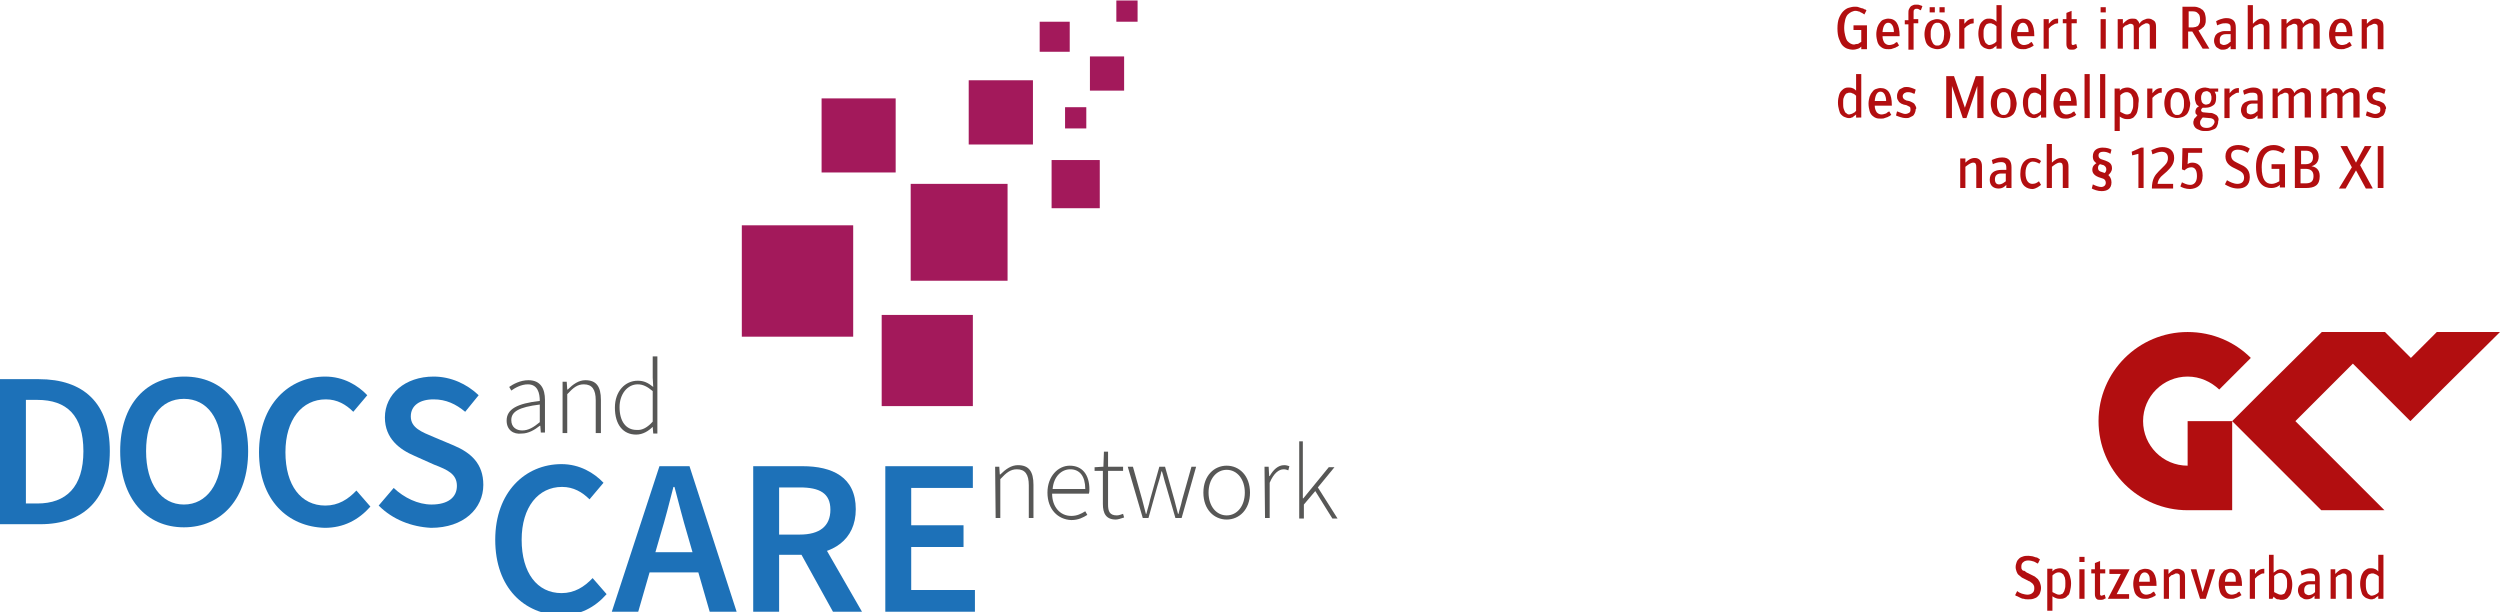 <?xml version="1.0" encoding="utf-8"?>
<svg xmlns="http://www.w3.org/2000/svg" xmlns:xlink="http://www.w3.org/1999/xlink" version="1.1" id="Ebene_1" x="0px" y="0px" viewBox="0 0 482.6 118" style="enable-background:new 0 0 482.6 118;" xml:space="preserve" width="245" height="60">
<style type="text/css">
	.st0{fill:#1D71B8;}
	.st1{fill:#575756;}
	.st2{fill:#A3195B;}
	.st3{fill:#B20E10;}
</style>
<g>
	<path class="st0" d="M0,73.1h7.5c8.6,0,13.7,4.6,13.7,13.9s-5.1,14.1-13.4,14.1H0V73.1z M7.2,97.1c5.6,0,8.9-3.2,8.9-10.1   s-3.2-9.9-8.9-9.9H5v20H7.2z"/>
	<path class="st0" d="M23.2,87c0-9.1,5.1-14.4,12.4-14.4S47.9,77.9,47.9,87s-5.1,14.7-12.4,14.7S23.2,96.1,23.2,87z M42.8,87   c0-6.3-2.8-10.1-7.3-10.1s-7.3,3.8-7.3,10.1s2.9,10.3,7.3,10.3S42.8,93.3,42.8,87z"/>
	<path class="st0" d="M50,87.2c0-9.2,5.8-14.6,12.8-14.6c3.5,0,6.3,1.7,8.1,3.6l-2.7,3.2C66.8,78,65.1,77,62.9,77   c-4.6,0-7.8,3.9-7.8,10.2c0,6.4,3,10.3,7.7,10.3c2.5,0,4.4-1.2,6-2.9l2.7,3.1c-2.3,2.6-5.2,4.1-8.8,4.1C55.6,101.6,50,96.5,50,87.2   z"/>
	<path class="st0" d="M73.1,97.5l2.9-3.4c2,1.9,4.7,3.2,7.3,3.2c3.2,0,4.9-1.4,4.9-3.6c0-2.3-1.8-3.1-4.4-4.1L80,87.9   c-2.8-1.2-5.7-3.3-5.7-7.4c0-4.5,3.9-7.9,9.4-7.9c3.3,0,6.4,1.4,8.7,3.6l-2.6,3.2C88,77.9,86.1,77,83.7,77c-2.7,0-4.4,1.2-4.4,3.3   c0,2.2,2.1,3,4.5,4l3.8,1.6c3.3,1.4,5.7,3.5,5.7,7.6c0,4.6-3.8,8.3-10.1,8.3C79.4,101.6,75.8,100.2,73.1,97.5z"/>
	<path class="st1" d="M97.8,81.1c0-2.2,2-3.3,6.4-3.8c0-1.5-0.4-3.2-2.3-3.2c-1.3,0-2.5,0.7-3.2,1.2l-0.4-0.7   c0.7-0.5,2.1-1.3,3.7-1.3c2.4,0,3.2,1.7,3.2,3.8v6.3h-0.8l-0.1-1.3h-0.1c-1,0.8-2.2,1.5-3.5,1.5C99.1,83.8,97.8,82.9,97.8,81.1z    M104.2,81.4V78c-4.1,0.5-5.5,1.4-5.5,3c0,1.4,1,2,2.1,2C102,83,103,82.4,104.2,81.4z"/>
	<path class="st1" d="M108.6,73.6h0.8l0.1,1.5h0.1c1-1,2.1-1.8,3.4-1.8c2.1,0,3,1.2,3,3.8v6.4h-1v-6.3c0-2.1-0.7-3.1-2.3-3.1   c-1.2,0-2,0.6-3.2,1.9v7.5h-0.9V73.6L108.6,73.6z"/>
	<path class="st1" d="M118.7,78.6c0-3.2,2-5.2,4.4-5.2c1.2,0,2,0.4,3,1.2l-0.1-1.8v-4.1h0.9v14.9h-0.8l-0.1-1.3l0,0   c-0.8,0.8-1.9,1.5-3.2,1.5C120.3,83.8,118.7,81.9,118.7,78.6z M126,81.3v-5.9c-1.1-0.9-1.9-1.3-2.9-1.3c-2,0-3.5,1.9-3.5,4.4   c0,2.7,1.2,4.4,3.3,4.4C124,83,125,82.4,126,81.3z"/>
	<path class="st0" d="M95.6,104.1c0-9.2,5.8-14.6,12.8-14.6c3.5,0,6.3,1.7,8.1,3.6l-2.7,3.2c-1.4-1.4-3.1-2.4-5.3-2.4   c-4.6,0-7.8,3.9-7.8,10.2c0,6.4,3,10.3,7.7,10.3c2.5,0,4.4-1.2,6-2.9l2.7,3.1c-2.3,2.6-5.2,4.1-8.8,4.1   C101.2,118.5,95.6,113.4,95.6,104.1z"/>
	<path class="st0" d="M127.3,89.9h5.8l9.1,28.1H137l-4.3-14.9c-0.9-3-1.7-6.2-2.5-9.2H130c-0.8,3.1-1.6,6.3-2.5,9.2l-4.3,14.9h-5.1   L127.3,89.9z M123.5,106.5h13.2v3.9h-13.2V106.5z"/>
	<path class="st0" d="M145.4,89.9h9.5c5.8,0,10.3,2.1,10.3,8.3c0,6-4.5,8.8-10.3,8.8h-4.5v11h-5V89.9L145.4,89.9z M154.4,103.1   c3.8,0,5.9-1.6,5.9-4.8c0-3.2-2.1-4.3-5.9-4.3h-4v9.1C150.4,103.1,154.4,103.1,154.4,103.1z M154,105.7l3.6-3l8.8,15.3h-5.6   L154,105.7z"/>
	<path class="st0" d="M170.9,89.9h16.9v4.2h-11.9v7.2H186v4.2h-10.1v8.3h12.3v4.2h-17.3V89.9z"/>
</g>
<g>
	<g>
		<rect x="143.2" y="43.4" class="st2" width="21.5" height="21.5"/>
	</g>
	<g>
		<rect x="158.6" y="18.9" class="st2" width="14.3" height="14.3"/>
	</g>
	<g>
		<rect x="175.8" y="35.4" class="st2" width="18.7" height="18.7"/>
	</g>
	<g>
		<rect x="170.2" y="60.7" class="st2" width="17.6" height="17.6"/>
	</g>
	<g>
		<rect x="187" y="15.4" class="st2" width="12.4" height="12.4"/>
	</g>
	<g>
		<rect x="203" y="30.8" class="st2" width="9.3" height="9.3"/>
	</g>
	<g>
		<rect x="210.4" y="10.8" class="st2" width="6.6" height="6.6"/>
	</g>
	<g>
		<rect x="200.7" y="4.1" class="st2" width="5.8" height="5.8"/>
	</g>
	<g>
		<rect x="215.5" class="st2" width="4.1" height="4.1"/>
	</g>
	<g>
		<rect x="205.6" y="20.6" class="st2" width="4.1" height="4.1"/>
	</g>
</g>
<g>
	<path class="st1" d="M192.1,90h0.8l0.1,1.5h0.1c1-1,2.1-1.8,3.4-1.8c2.1,0,3,1.2,3,3.8v6.4h-0.9v-6.3c0-2.1-0.7-3.1-2.3-3.1   c-1.2,0-2,0.6-3.2,1.9v7.5h-0.9L192.1,90L192.1,90z"/>
	<path class="st1" d="M202.2,95c0-3.2,2.1-5.2,4.3-5.2c2.4,0,3.8,1.7,3.8,4.6c0,0.2,0,0.5-0.1,0.8h-7.1c0,2.5,1.5,4.3,3.7,4.3   c1.1,0,1.9-0.4,2.7-0.9l0.4,0.7c-0.8,0.5-1.7,1-3.1,1C204.2,100.2,202.2,98.2,202.2,95z M209.5,94.3c0-2.5-1.1-3.8-2.9-3.8   c-1.7,0-3.2,1.4-3.4,3.8H209.5z"/>
	<path class="st1" d="M212.9,97.2v-6.4h-1.6v-0.7L213,90l0.1-2.9h0.8V90h2.9v0.8h-2.9v6.5c0,1.3,0.3,2.1,1.7,2.1   c0.4,0,0.9-0.2,1.2-0.3l0.2,0.7c-0.6,0.2-1.2,0.4-1.6,0.4C213.5,100.2,212.9,99,212.9,97.2z"/>
	<path class="st1" d="M217.7,90h1l1.8,6.4c0.2,0.9,0.5,1.8,0.7,2.7h0.1c0.2-0.9,0.5-1.7,0.7-2.7l1.8-6.4h1.1l1.8,6.4   c0.2,0.9,0.5,1.8,0.7,2.7h0.1c0.2-0.9,0.5-1.7,0.7-2.7L230,90h0.9l-2.8,9.9h-1.2l-1.8-6.2c-0.3-0.9-0.5-1.9-0.8-2.8h-0.1   c-0.2,1-0.5,1.9-0.8,2.9l-1.7,6.1h-1.1L217.7,90z"/>
	<path class="st1" d="M232.3,95c0-3.3,2.1-5.2,4.5-5.2s4.5,1.9,4.5,5.2c0,3.3-2.1,5.2-4.5,5.2C234.4,100.2,232.3,98.3,232.3,95z    M240.3,95c0-2.6-1.5-4.4-3.5-4.4s-3.5,1.8-3.5,4.4s1.5,4.4,3.5,4.4S240.3,97.6,240.3,95z"/>
	<path class="st1" d="M244.1,90h0.8l0.1,1.8h0.1c0.7-1.2,1.6-2.1,2.8-2.1c0.4,0,0.7,0.1,1,0.2l-0.2,0.8c-0.3-0.1-0.5-0.2-0.9-0.2   c-0.9,0-1.9,0.7-2.7,2.6v6.8h-0.9L244.1,90L244.1,90z"/>
	<path class="st1" d="M250.6,85.1h0.9v11h0.1l4.9-6h1.1l-3.2,3.9l3.8,6h-1l-3.3-5.3l-2.2,2.6v2.7h-0.9V85.1H250.6z"/>
</g>
<g>
	<path class="st3" d="M482.6,64h-12.2l-5,5l-5-5h-12.2L437,75.1l-6.1,6.1l6.1,6.1l11.1,11.1h12.2l-17.2-17.2l11.1-11.1l5,5l0,0   l6.1,6.1l0,0l0,0l6.1-6.1L482.6,64L482.6,64z M430.9,98.5V81.2h-8.6v8.6c-4.8,0-8.6-3.9-8.6-8.6c0-4.8,3.9-8.6,8.6-8.6   c2.4,0,4.5,1,6.1,2.5l6.1-6.1c-3.1-3.1-7.4-5-12.2-5c-9.5,0-17.2,7.7-17.2,17.2c0,9.5,7.7,17.2,17.2,17.2H430.9L430.9,98.5z    M404.4,109.8h-0.7v0.8h0.7v4c0,0.4,0.1,0.7,0.3,0.9c0.2,0.2,0.4,0.2,0.7,0.2c0.2,0,0.5,0,0.7-0.1c0.2-0.1,0.3-0.2,0.4-0.2   l-0.2-0.7c-0.1,0-0.2,0.1-0.3,0.1c-0.1,0-0.2,0.1-0.3,0.1c-0.1,0-0.2,0-0.2-0.1c-0.1,0-0.1-0.1-0.1-0.3v-3.9h1v-0.8h-1v-1.6l-1,0.4   V109.8L404.4,109.8z M401.4,115.5h1v-5.7h-1V115.5L401.4,115.5z M401.4,108.4h1v-1h-1V108.4L401.4,108.4z M399.6,114   c0.1-0.4,0.2-0.9,0.2-1.5c0-0.5-0.1-1-0.2-1.3c-0.1-0.4-0.3-0.7-0.4-0.9c-0.2-0.2-0.4-0.4-0.7-0.5c-0.2-0.1-0.5-0.2-0.8-0.2   c-0.4,0-0.7,0.1-1,0.2c-0.2,0.1-0.4,0.3-0.5,0.4v-0.5h-1v8.1h1v-2.8c0.1,0.1,0.3,0.2,0.5,0.3c0.2,0.1,0.5,0.2,0.9,0.2   c0.3,0,0.6,0,0.8-0.1c0.3-0.1,0.5-0.2,0.7-0.5C399.4,114.8,399.5,114.4,399.6,114L399.6,114z M398.7,112.5c0,0.5,0,0.8-0.1,1.1   c-0.1,0.3-0.1,0.5-0.3,0.7c-0.1,0.2-0.2,0.3-0.4,0.3c-0.1,0.1-0.3,0.1-0.4,0.1c-0.3,0-0.5-0.1-0.7-0.2c-0.2-0.1-0.4-0.2-0.6-0.3   v-3.2c0.1-0.1,0.3-0.3,0.5-0.4c0.2-0.1,0.4-0.2,0.7-0.2c0.2,0,0.3,0,0.5,0.1c0.1,0.1,0.3,0.2,0.4,0.3c0.1,0.2,0.2,0.4,0.3,0.6   C398.7,111.8,398.7,112.1,398.7,112.5L398.7,112.5z M390.3,109.8c-0.1-0.1-0.1-0.3-0.1-0.5c0-0.4,0.1-0.7,0.4-0.9   c0.2-0.2,0.6-0.3,0.9-0.3c0.4,0,0.8,0.1,1.1,0.2c0.3,0.1,0.5,0.3,0.8,0.4l0.4-0.8c-0.1-0.1-0.2-0.1-0.3-0.2   c-0.1-0.1-0.3-0.2-0.5-0.2c-0.2-0.1-0.4-0.1-0.6-0.2c-0.2,0-0.5-0.1-0.8-0.1c-0.3,0-0.7,0-1,0.1c-0.3,0.1-0.6,0.2-0.8,0.4   c-0.2,0.2-0.4,0.4-0.5,0.7c-0.1,0.3-0.2,0.6-0.2,1c0,0.3,0.1,0.6,0.2,0.9c0.1,0.2,0.2,0.5,0.4,0.6c0.2,0.2,0.4,0.3,0.6,0.5   c0.2,0.1,0.4,0.2,0.6,0.3l0.6,0.3c0.1,0.1,0.3,0.1,0.4,0.2c0.1,0.1,0.3,0.2,0.4,0.3c0.1,0.1,0.2,0.2,0.3,0.4   c0.1,0.2,0.1,0.3,0.1,0.6c0,0.4-0.1,0.7-0.4,0.9c-0.2,0.2-0.6,0.3-0.9,0.3c-0.4,0-0.7-0.1-1.1-0.2c-0.3-0.1-0.7-0.3-0.9-0.5   l-0.4,0.8c0.1,0.1,0.3,0.2,0.4,0.2c0.2,0.1,0.4,0.2,0.6,0.3c0.2,0.1,0.4,0.2,0.7,0.2c0.2,0.1,0.5,0.1,0.8,0.1c0.3,0,0.7,0,1-0.1   c0.3-0.1,0.6-0.2,0.8-0.4c0.2-0.2,0.4-0.4,0.5-0.7c0.1-0.3,0.2-0.6,0.2-1c0-0.4-0.1-0.7-0.2-1c-0.1-0.3-0.3-0.5-0.4-0.7   c-0.2-0.2-0.4-0.3-0.6-0.5c-0.2-0.1-0.4-0.2-0.6-0.3l-0.6-0.3c-0.1-0.1-0.3-0.1-0.4-0.2c-0.1-0.1-0.3-0.2-0.4-0.3   C390.5,110.1,390.4,110,390.3,109.8L390.3,109.8z M409.4,110.7l-2.5,4.8h4.1v-0.9h-2.4l2.5-4.8h-3.9v0.9H409.4L409.4,110.7z    M412,111.3c-0.1,0.4-0.2,0.8-0.2,1.3c0,0.6,0.1,1,0.2,1.4c0.1,0.4,0.3,0.7,0.5,0.9c0.2,0.2,0.5,0.4,0.8,0.5   c0.3,0.1,0.6,0.1,0.9,0.1c0.3,0,0.5,0,0.7-0.1c0.2-0.1,0.4-0.1,0.6-0.2c0.2-0.1,0.3-0.2,0.4-0.2c0.1-0.1,0.2-0.2,0.3-0.2l-0.4-0.7   c-0.2,0.1-0.4,0.2-0.6,0.4c-0.3,0.1-0.6,0.2-0.9,0.2c-0.3,0-0.6-0.1-0.9-0.4c-0.2-0.3-0.4-0.7-0.4-1.3h3.3c0-2.2-0.7-3.3-2.2-3.3   c-0.3,0-0.6,0.1-0.9,0.2c-0.3,0.1-0.5,0.3-0.7,0.6C412.3,110.6,412.1,110.9,412,111.3L412,111.3z M412.9,112.2   c0.1-1.2,0.5-1.8,1.1-1.8c0.4,0,0.6,0.2,0.8,0.5c0.2,0.3,0.2,0.8,0.2,1.3H412.9L412.9,112.2z M418.7,109.8h-1v5.7h1v-4.1   c0.1-0.1,0.2-0.2,0.3-0.3c0.1-0.1,0.2-0.2,0.4-0.2c0.1-0.1,0.3-0.1,0.4-0.2c0.1-0.1,0.3-0.1,0.4-0.1c0.2,0,0.4,0.1,0.5,0.2   c0.1,0.2,0.1,0.4,0.1,0.7v4h1v-4.2c0-0.6-0.1-1-0.4-1.2c-0.3-0.2-0.6-0.4-1-0.4c-0.4,0-0.7,0.1-1,0.3c-0.3,0.2-0.5,0.4-0.8,0.7   V109.8L418.7,109.8z M424,109.8h-1.1l1.8,5.7h1.1l1.8-5.7h-1.1l-1.3,4.4L424,109.8L424,109.8z M428.5,111.3   c-0.1,0.4-0.2,0.8-0.2,1.3c0,0.6,0.1,1,0.2,1.4c0.1,0.4,0.3,0.7,0.5,0.9c0.2,0.2,0.5,0.4,0.8,0.5c0.3,0.1,0.6,0.1,0.9,0.1   c0.3,0,0.5,0,0.7-0.1c0.2-0.1,0.4-0.1,0.6-0.2c0.2-0.1,0.3-0.2,0.4-0.2c0.1-0.1,0.2-0.2,0.3-0.2l-0.4-0.7c-0.2,0.1-0.4,0.2-0.6,0.4   c-0.3,0.1-0.6,0.2-0.9,0.2c-0.3,0-0.6-0.1-0.9-0.4c-0.2-0.3-0.4-0.7-0.4-1.3h3.3c0-2.2-0.7-3.3-2.2-3.3c-0.3,0-0.6,0.1-0.9,0.2   c-0.3,0.1-0.5,0.3-0.7,0.6C428.8,110.6,428.7,110.9,428.5,111.3L428.5,111.3z M429.5,112.2c0.1-1.2,0.5-1.8,1.1-1.8   c0.4,0,0.6,0.2,0.8,0.5c0.2,0.3,0.2,0.8,0.2,1.3H429.5L429.5,112.2z M435.3,109.8h-1v5.7h1v-3.9c0.1-0.1,0.2-0.2,0.3-0.3   c0.1-0.1,0.2-0.2,0.4-0.3c0.2-0.1,0.3-0.2,0.5-0.3c0.2-0.1,0.4-0.1,0.6-0.1v-0.9c-0.5,0-0.8,0.1-1.1,0.3s-0.5,0.5-0.7,0.7V109.8   L435.3,109.8z M439,107h-1v8.5h0.7l0.2-0.4c0.1,0,0.1,0.1,0.2,0.2c0.1,0.1,0.2,0.1,0.3,0.2c0.1,0.1,0.3,0.1,0.4,0.1   c0.2,0,0.3,0.1,0.5,0.1c0.3,0,0.6,0,0.8-0.1c0.3-0.1,0.5-0.2,0.7-0.5c0.2-0.2,0.4-0.5,0.5-0.9c0.1-0.4,0.2-0.9,0.2-1.5   c0-0.5-0.1-1-0.2-1.3c-0.1-0.4-0.3-0.7-0.5-0.9c-0.2-0.2-0.4-0.4-0.7-0.5c-0.2-0.1-0.5-0.2-0.8-0.2c-0.2,0-0.4,0-0.5,0.1   c-0.2,0-0.3,0.1-0.4,0.2c-0.1,0.1-0.2,0.1-0.3,0.2c-0.1,0.1-0.2,0.1-0.2,0.2V107L439,107z M439,111.1c0.1-0.1,0.3-0.3,0.5-0.4   s0.4-0.2,0.7-0.2c0.2,0,0.3,0,0.5,0.1c0.1,0.1,0.3,0.2,0.4,0.3c0.1,0.2,0.2,0.4,0.3,0.6c0.1,0.3,0.1,0.6,0.1,1c0,0.5,0,0.8-0.1,1.1   c-0.1,0.3-0.2,0.5-0.3,0.7c-0.1,0.2-0.2,0.3-0.4,0.3c-0.1,0.1-0.3,0.1-0.4,0.1c-0.3,0-0.5-0.1-0.7-0.2c-0.2-0.1-0.4-0.2-0.6-0.3   V111.1L439,111.1z M443.8,113c-0.1,0.2-0.2,0.5-0.2,0.9c0,0.3,0.1,0.6,0.2,0.8c0.1,0.2,0.2,0.4,0.4,0.5c0.2,0.1,0.3,0.2,0.5,0.3   c0.2,0.1,0.4,0.1,0.6,0.1c0.4,0,0.7-0.1,0.9-0.2c0.2-0.1,0.4-0.3,0.6-0.5v0.6h1v-4c0-0.6-0.1-1.1-0.4-1.4c-0.3-0.3-0.7-0.5-1.3-0.5   c-0.4,0-0.8,0.1-1.1,0.2c-0.3,0.1-0.6,0.2-0.9,0.4l0.2,0.8c0.2-0.1,0.5-0.2,0.8-0.3c0.3-0.1,0.6-0.1,0.9-0.1c0.3,0,0.6,0.1,0.7,0.2   c0.2,0.2,0.2,0.4,0.2,0.9v0.4h-0.9c-0.3,0-0.6,0-0.9,0.1c-0.3,0.1-0.5,0.2-0.7,0.3C444.1,112.6,444,112.8,443.8,113L443.8,113z    M444.8,113.8c0-0.7,0.4-1.1,1.2-1.1h0.9v1.5c-0.1,0.1-0.3,0.3-0.5,0.4c-0.2,0.1-0.5,0.2-0.7,0.2c-0.2,0-0.4-0.1-0.6-0.2   C444.8,114.4,444.8,114.1,444.8,113.8L444.8,113.8z M450.9,109.8h-1v5.7h1v-4.1c0.1-0.1,0.2-0.2,0.3-0.3c0.1-0.1,0.2-0.2,0.4-0.2   c0.1-0.1,0.3-0.1,0.4-0.2c0.1-0.1,0.3-0.1,0.4-0.1c0.2,0,0.4,0.1,0.5,0.2c0.1,0.2,0.1,0.4,0.1,0.7v4h1v-4.2c0-0.6-0.1-1-0.4-1.2   c-0.3-0.2-0.6-0.4-1-0.4c-0.4,0-0.7,0.1-1,0.3c-0.3,0.2-0.5,0.4-0.8,0.7V109.8L450.9,109.8z M455.8,111.2c-0.1,0.4-0.2,0.8-0.2,1.4   c0,0.6,0.1,1,0.2,1.4c0.1,0.4,0.2,0.7,0.4,0.9c0.2,0.2,0.4,0.4,0.7,0.5c0.3,0.1,0.5,0.2,0.8,0.2c0.2,0,0.4,0,0.5-0.1   c0.2,0,0.3-0.1,0.4-0.2c0.1-0.1,0.2-0.2,0.3-0.2c0.1-0.1,0.2-0.2,0.2-0.2v0.6h1V107h-1v3.2c-0.1-0.1-0.3-0.3-0.5-0.4   c-0.2-0.1-0.5-0.2-0.9-0.2c-0.2,0-0.5,0-0.7,0.1s-0.5,0.3-0.7,0.5C456.1,110.5,455.9,110.8,455.8,111.2L455.8,111.2z M456.7,112.6   c0-0.4,0-0.8,0.1-1c0.1-0.3,0.2-0.5,0.3-0.6c0.1-0.2,0.3-0.3,0.4-0.3c0.2-0.1,0.3-0.1,0.5-0.1c0.1,0,0.3,0,0.4,0.1   c0.1,0,0.2,0.1,0.3,0.1c0.1,0.1,0.2,0.1,0.3,0.2c0.1,0.1,0.1,0.1,0.2,0.2v3c-0.1,0.1-0.1,0.1-0.2,0.2c-0.1,0.1-0.2,0.2-0.3,0.2   c-0.1,0.1-0.2,0.1-0.4,0.2c-0.1,0-0.3,0.1-0.4,0.1c-0.1,0-0.3,0-0.4-0.1c-0.1-0.1-0.3-0.2-0.4-0.3c-0.1-0.2-0.2-0.4-0.3-0.7   C456.7,113.4,456.7,113,456.7,112.6L456.7,112.6z"/>
	<path class="st3" d="M358.3,21.3c-0.1,0.1-0.1,0.1-0.2,0.2c-0.1,0.1-0.2,0.2-0.3,0.2c-0.1,0.1-0.2,0.1-0.4,0.2   c-0.1,0-0.3,0.1-0.4,0.1c-0.1,0-0.3,0-0.4-0.1c-0.1-0.1-0.3-0.2-0.4-0.3c-0.1-0.2-0.2-0.4-0.3-0.7c-0.1-0.3-0.1-0.7-0.1-1.1   c0-0.4,0-0.8,0.1-1c0.1-0.3,0.2-0.5,0.3-0.6c0.1-0.2,0.3-0.3,0.4-0.3c0.2-0.1,0.3-0.1,0.5-0.1c0.1,0,0.3,0,0.4,0.1   c0.1,0,0.2,0.1,0.3,0.1c0.1,0.1,0.2,0.1,0.3,0.2c0.1,0.1,0.1,0.1,0.2,0.2V21.3L358.3,21.3z M359.3,22.7v-8.5h-1v3.2   c-0.1-0.1-0.3-0.3-0.5-0.4c-0.2-0.1-0.5-0.2-0.9-0.2c-0.2,0-0.5,0-0.7,0.1c-0.3,0.1-0.5,0.3-0.7,0.5c-0.2,0.2-0.4,0.5-0.5,0.9   c-0.1,0.4-0.2,0.8-0.2,1.4c0,0.6,0.1,1,0.2,1.4c0.1,0.4,0.2,0.7,0.4,0.9c0.2,0.2,0.4,0.4,0.7,0.5c0.3,0.1,0.5,0.2,0.8,0.2   c0.2,0,0.4,0,0.5-0.1c0.2,0,0.3-0.1,0.4-0.2c0.1-0.1,0.2-0.2,0.3-0.2c0.1-0.1,0.2-0.2,0.2-0.2v0.6H359.3L359.3,22.7z M364.1,19.4   h-2.2c0.1-1.2,0.5-1.8,1.1-1.8c0.4,0,0.6,0.2,0.8,0.5C364,18.5,364.1,18.9,364.1,19.4L364.1,19.4L364.1,19.4z M365.2,20.2   c0-2.2-0.7-3.3-2.2-3.3c-0.3,0-0.6,0.1-0.9,0.2c-0.3,0.1-0.5,0.3-0.7,0.6c-0.2,0.2-0.4,0.6-0.5,0.9c-0.1,0.4-0.2,0.8-0.2,1.3   c0,0.6,0.1,1,0.2,1.4c0.1,0.4,0.3,0.7,0.5,0.9c0.2,0.2,0.5,0.4,0.8,0.5c0.3,0.1,0.6,0.1,0.9,0.1c0.3,0,0.5,0,0.7-0.1   c0.2-0.1,0.4-0.1,0.6-0.2c0.2-0.1,0.3-0.2,0.4-0.2c0.1-0.1,0.2-0.2,0.3-0.2l-0.4-0.7c-0.2,0.1-0.4,0.2-0.6,0.4   c-0.3,0.1-0.6,0.2-0.9,0.2c-0.3,0-0.6-0.1-0.9-0.4c-0.2-0.3-0.4-0.7-0.4-1.3H365.2L365.2,20.2z M369.8,20.4   c-0.1-0.2-0.2-0.4-0.3-0.5c-0.1-0.1-0.3-0.2-0.5-0.3c-0.2-0.1-0.4-0.2-0.5-0.2l-0.5-0.1c-0.2-0.1-0.4-0.2-0.5-0.3   c-0.1-0.1-0.2-0.3-0.2-0.5c0-0.3,0.1-0.4,0.3-0.6c0.2-0.1,0.4-0.2,0.6-0.2c0.3,0,0.5,0,0.8,0.1c0.2,0.1,0.4,0.2,0.6,0.2l0.2-0.8   c-0.2-0.1-0.4-0.2-0.7-0.3c-0.3-0.1-0.6-0.2-1-0.2c-0.2,0-0.5,0-0.7,0.1c-0.2,0.1-0.4,0.2-0.6,0.3c-0.2,0.1-0.3,0.3-0.4,0.5   c-0.1,0.2-0.2,0.5-0.2,0.8c0,0.3,0,0.5,0.1,0.7c0.1,0.2,0.2,0.3,0.3,0.5c0.1,0.1,0.3,0.2,0.4,0.3c0.2,0.1,0.3,0.1,0.5,0.2l0.5,0.1   c0.2,0.1,0.4,0.2,0.6,0.3c0.2,0.1,0.2,0.3,0.2,0.6c0,0.3-0.1,0.5-0.3,0.6c-0.2,0.1-0.4,0.2-0.7,0.2c-0.3,0-0.5-0.1-0.8-0.2   c-0.3-0.1-0.5-0.2-0.8-0.3l-0.2,0.8c0.2,0.1,0.5,0.2,0.8,0.3c0.3,0.1,0.7,0.2,1.1,0.2c0.3,0,0.5,0,0.7-0.1c0.2-0.1,0.4-0.2,0.6-0.3   c0.2-0.1,0.3-0.3,0.4-0.5c0.1-0.2,0.2-0.5,0.2-0.8C370,20.9,369.9,20.6,369.8,20.4L369.8,20.4z M382.9,22.7v-8.1h-1.5l-2.1,6.1   l-2.1-6.1h-1.5v8.1h1.1v-6.2l2.1,6.2h0.7l2.1-6.2v6.2H382.9L382.9,22.7z M388,20.9c-0.1,0.3-0.2,0.5-0.3,0.7   c-0.1,0.2-0.3,0.3-0.4,0.4c-0.2,0.1-0.3,0.1-0.5,0.1c-0.2,0-0.4,0-0.5-0.1c-0.2-0.1-0.3-0.2-0.4-0.4c-0.1-0.2-0.2-0.4-0.3-0.7   c-0.1-0.3-0.1-0.6-0.1-1c0-0.4,0-0.7,0.1-1c0.1-0.3,0.2-0.5,0.3-0.7c0.1-0.2,0.3-0.3,0.4-0.4c0.2-0.1,0.3-0.1,0.5-0.1   c0.2,0,0.4,0,0.5,0.1c0.2,0.1,0.3,0.2,0.4,0.4c0.1,0.2,0.2,0.4,0.3,0.7c0.1,0.3,0.1,0.6,0.1,1C388.1,20.2,388.1,20.6,388,20.9   L388,20.9z M389,18.5c-0.1-0.4-0.3-0.7-0.5-0.9c-0.2-0.2-0.5-0.4-0.8-0.5c-0.3-0.1-0.6-0.2-1-0.2c-0.3,0-0.6,0.1-0.9,0.2   c-0.3,0.1-0.6,0.3-0.8,0.5c-0.2,0.2-0.4,0.6-0.5,0.9c-0.1,0.4-0.2,0.8-0.2,1.3c0,0.5,0.1,1,0.2,1.3c0.1,0.4,0.3,0.7,0.5,0.9   c0.2,0.2,0.5,0.4,0.8,0.5c0.3,0.1,0.6,0.2,1,0.2c0.3,0,0.7-0.1,1-0.2c0.3-0.1,0.6-0.3,0.8-0.5c0.2-0.2,0.4-0.6,0.5-0.9   c0.1-0.4,0.2-0.8,0.2-1.3C389.2,19.3,389.2,18.9,389,18.5L389,18.5z M394,21.3c-0.1,0.1-0.1,0.1-0.2,0.2c-0.1,0.1-0.2,0.2-0.3,0.2   c-0.1,0.1-0.2,0.1-0.4,0.2c-0.1,0-0.3,0.1-0.4,0.1c-0.1,0-0.3,0-0.4-0.1c-0.1-0.1-0.3-0.2-0.4-0.3c-0.1-0.2-0.2-0.4-0.3-0.7   c-0.1-0.3-0.1-0.7-0.1-1.1c0-0.4,0-0.8,0.1-1c0.1-0.3,0.2-0.5,0.3-0.6c0.1-0.2,0.3-0.3,0.4-0.3c0.2-0.1,0.3-0.1,0.5-0.1   c0.1,0,0.3,0,0.4,0.1c0.1,0,0.2,0.1,0.3,0.1c0.1,0.1,0.2,0.1,0.3,0.2c0.1,0.1,0.1,0.1,0.2,0.2V21.3L394,21.3z M395,22.7v-8.5h-1   v3.2c-0.1-0.1-0.3-0.3-0.5-0.4c-0.2-0.1-0.5-0.2-0.9-0.2c-0.2,0-0.5,0-0.7,0.1c-0.3,0.1-0.5,0.3-0.7,0.5c-0.2,0.2-0.4,0.5-0.5,0.9   c-0.1,0.4-0.2,0.8-0.2,1.4c0,0.6,0.1,1,0.2,1.4c0.1,0.4,0.2,0.7,0.4,0.9c0.2,0.2,0.4,0.4,0.7,0.5c0.3,0.1,0.5,0.2,0.8,0.2   c0.2,0,0.4,0,0.5-0.1c0.2,0,0.3-0.1,0.4-0.2c0.1-0.1,0.2-0.2,0.3-0.2c0.1-0.1,0.2-0.2,0.2-0.2v0.6H395L395,22.7z M399.8,19.4h-2.2   c0.1-1.2,0.5-1.8,1.1-1.8c0.4,0,0.6,0.2,0.8,0.5C399.7,18.5,399.8,18.9,399.8,19.4L399.8,19.4L399.8,19.4z M400.9,20.2   c0-2.2-0.7-3.3-2.2-3.3c-0.3,0-0.6,0.1-0.9,0.2c-0.3,0.1-0.5,0.3-0.7,0.6c-0.2,0.2-0.4,0.6-0.5,0.9c-0.1,0.4-0.2,0.8-0.2,1.3   c0,0.6,0.1,1,0.2,1.4c0.1,0.4,0.3,0.7,0.5,0.9s0.5,0.4,0.8,0.5c0.3,0.1,0.6,0.1,0.9,0.1c0.3,0,0.5,0,0.7-0.1   c0.2-0.1,0.4-0.1,0.6-0.2c0.2-0.1,0.3-0.2,0.4-0.2c0.1-0.1,0.2-0.2,0.3-0.2l-0.4-0.7c-0.2,0.1-0.4,0.2-0.6,0.4   c-0.3,0.1-0.6,0.2-0.9,0.2c-0.3,0-0.6-0.1-0.9-0.4c-0.2-0.3-0.4-0.7-0.4-1.3H400.9L400.9,20.2z M403.4,22.7v-8.5h-1v8.5H403.4   L403.4,22.7z M406.4,22.7v-8.5h-1v8.5H406.4L406.4,22.7z M411.7,20.9c-0.1,0.3-0.2,0.5-0.3,0.7c-0.1,0.2-0.2,0.3-0.4,0.3   c-0.1,0.1-0.3,0.1-0.4,0.1c-0.3,0-0.5-0.1-0.7-0.2c-0.2-0.1-0.4-0.2-0.6-0.3v-3.2c0.1-0.1,0.3-0.3,0.5-0.4c0.2-0.1,0.4-0.2,0.7-0.2   c0.2,0,0.3,0,0.5,0.1c0.2,0.1,0.3,0.2,0.4,0.3c0.1,0.2,0.2,0.4,0.3,0.6c0.1,0.3,0.1,0.6,0.1,1C411.8,20.2,411.8,20.6,411.7,20.9   L411.7,20.9z M412.7,18.4c-0.1-0.4-0.3-0.7-0.5-0.9c-0.2-0.2-0.4-0.4-0.7-0.5c-0.2-0.1-0.5-0.2-0.8-0.2c-0.4,0-0.7,0.1-1,0.2   c-0.2,0.1-0.4,0.3-0.5,0.4V17h-1v8.2h1v-2.8c0.1,0.1,0.3,0.2,0.5,0.3c0.2,0.1,0.5,0.2,0.9,0.2c0.3,0,0.6,0,0.8-0.1   c0.3-0.1,0.5-0.2,0.7-0.5c0.2-0.2,0.4-0.5,0.5-0.9c0.1-0.4,0.2-0.9,0.2-1.5C412.9,19.2,412.9,18.8,412.7,18.4L412.7,18.4z    M417.3,17.8v-0.9c-0.5,0-0.8,0.1-1.1,0.3c-0.3,0.2-0.5,0.5-0.7,0.7V17h-1v5.7h1v-3.9c0.1-0.1,0.2-0.2,0.3-0.3   c0.1-0.1,0.2-0.2,0.4-0.3c0.2-0.1,0.3-0.2,0.5-0.3C416.9,17.8,417.1,17.8,417.3,17.8L417.3,17.8L417.3,17.8z M421.5,20.9   c-0.1,0.3-0.2,0.5-0.3,0.7c-0.1,0.2-0.3,0.3-0.4,0.4c-0.2,0.1-0.3,0.1-0.5,0.1c-0.2,0-0.4,0-0.5-0.1c-0.2-0.1-0.3-0.2-0.4-0.4   c-0.1-0.2-0.2-0.4-0.3-0.7c-0.1-0.3-0.1-0.6-0.1-1c0-0.4,0-0.7,0.1-1c0.1-0.3,0.2-0.5,0.3-0.7c0.1-0.2,0.3-0.3,0.4-0.4   c0.2-0.1,0.3-0.1,0.5-0.1c0.2,0,0.4,0,0.5,0.1c0.2,0.1,0.3,0.2,0.4,0.4c0.1,0.2,0.2,0.4,0.3,0.7c0.1,0.3,0.1,0.6,0.1,1   C421.6,20.2,421.6,20.6,421.5,20.9L421.5,20.9z M422.5,18.5c-0.1-0.4-0.3-0.7-0.5-0.9c-0.2-0.2-0.5-0.4-0.8-0.5   c-0.3-0.1-0.6-0.2-1-0.2c-0.3,0-0.6,0.1-0.9,0.2c-0.3,0.1-0.6,0.3-0.8,0.5c-0.2,0.2-0.4,0.6-0.5,0.9c-0.1,0.4-0.2,0.8-0.2,1.3   c0,0.5,0.1,1,0.2,1.3c0.1,0.4,0.3,0.7,0.5,0.9c0.2,0.2,0.5,0.4,0.8,0.5c0.3,0.1,0.6,0.2,1,0.2c0.3,0,0.7-0.1,1-0.2   c0.3-0.1,0.6-0.3,0.8-0.5c0.2-0.2,0.4-0.6,0.5-0.9c0.1-0.4,0.2-0.8,0.2-1.3C422.7,19.3,422.6,18.9,422.5,18.5L422.5,18.5z    M426.8,19.4c-0.1,0.2-0.1,0.3-0.2,0.4c-0.1,0.1-0.2,0.2-0.3,0.2c-0.1,0-0.3,0.1-0.4,0.1c-0.1,0-0.3,0-0.4-0.1   c-0.1,0-0.2-0.1-0.3-0.2c-0.1-0.1-0.2-0.2-0.2-0.4c-0.1-0.2-0.1-0.3-0.1-0.6c0-0.2,0-0.4,0.1-0.6c0.1-0.2,0.1-0.3,0.2-0.4   c0.1-0.1,0.2-0.2,0.3-0.2c0.1,0,0.3-0.1,0.4-0.1c0.1,0,0.3,0,0.4,0.1c0.1,0,0.2,0.1,0.3,0.2c0.1,0.1,0.2,0.2,0.2,0.4   c0.1,0.2,0.1,0.3,0.1,0.6C426.9,19,426.9,19.2,426.8,19.4L426.8,19.4z M427,24.3c-0.3,0.2-0.6,0.3-1,0.3c-0.5,0-0.8-0.1-1-0.3   c-0.2-0.2-0.3-0.4-0.3-0.7c0-0.3,0.1-0.5,0.2-0.6c0.1-0.2,0.2-0.3,0.3-0.4c0,0,0.1,0,0.1,0c0,0,0.1,0,0.1,0l1.1,0.1   c0.3,0,0.6,0.1,0.7,0.2c0.2,0.1,0.3,0.3,0.3,0.6C427.4,23.9,427.2,24.1,427,24.3L427,24.3z M428.2,22.6c-0.1-0.2-0.2-0.4-0.4-0.5   c-0.2-0.1-0.3-0.2-0.6-0.3c-0.2-0.1-0.5-0.1-0.7-0.1l-1.1-0.1c-0.3,0-0.5-0.2-0.5-0.4c0-0.1,0-0.2,0.1-0.3c0.1-0.1,0.1-0.1,0.2-0.2   c0.1,0,0.2,0,0.3,0c0.1,0,0.2,0,0.3,0c0.6,0,1.1-0.2,1.5-0.5c0.4-0.3,0.5-0.8,0.5-1.5c0-0.3,0-0.5-0.1-0.7   c-0.1-0.2-0.1-0.3-0.2-0.4h0.7V17h-1.4c-0.2,0-0.3,0-0.5-0.1c-0.2,0-0.4-0.1-0.6-0.1c-0.6,0-1.1,0.2-1.5,0.5   c-0.4,0.3-0.5,0.8-0.5,1.5c0,0.4,0.1,0.7,0.2,1c0.1,0.3,0.3,0.5,0.6,0.6c-0.2,0.1-0.4,0.3-0.5,0.4c-0.1,0.2-0.2,0.4-0.2,0.6   c0,0.2,0,0.4,0.1,0.5c0.1,0.1,0.2,0.2,0.3,0.3c-0.1,0-0.2,0.1-0.2,0.2c-0.1,0.1-0.2,0.2-0.3,0.3c-0.1,0.1-0.2,0.2-0.2,0.4   c-0.1,0.2-0.1,0.3-0.1,0.5c0,0.3,0.1,0.5,0.2,0.7c0.1,0.2,0.3,0.4,0.5,0.5c0.2,0.1,0.5,0.2,0.7,0.3c0.3,0.1,0.6,0.1,0.9,0.1   c0.4,0,0.7,0,1-0.1c0.3-0.1,0.6-0.2,0.8-0.3c0.2-0.1,0.4-0.3,0.5-0.6c0.1-0.2,0.2-0.5,0.2-0.9C428.3,23.1,428.3,22.8,428.2,22.6   L428.2,22.6z M432.2,17.8v-0.9c-0.5,0-0.8,0.1-1.1,0.3c-0.3,0.2-0.5,0.5-0.7,0.7V17h-1v5.7h1v-3.9c0.1-0.1,0.2-0.2,0.3-0.3   c0.1-0.1,0.2-0.2,0.4-0.3c0.2-0.1,0.3-0.2,0.5-0.3C431.8,17.8,432,17.8,432.2,17.8L432.2,17.8L432.2,17.8z M435.7,21.4   c-0.1,0.1-0.3,0.3-0.5,0.4c-0.2,0.1-0.5,0.2-0.7,0.2c-0.2,0-0.4-0.1-0.6-0.2c-0.2-0.1-0.2-0.4-0.2-0.8c0-0.7,0.4-1.1,1.2-1.1h0.9   V21.4L435.7,21.4z M436.8,22.7v-4c0-0.6-0.1-1.1-0.4-1.4c-0.3-0.3-0.7-0.5-1.4-0.5c-0.4,0-0.8,0.1-1.1,0.2   c-0.3,0.1-0.6,0.2-0.9,0.4l0.2,0.8c0.2-0.1,0.5-0.2,0.8-0.3c0.3-0.1,0.6-0.1,0.9-0.1c0.3,0,0.6,0.1,0.7,0.2   c0.2,0.2,0.2,0.4,0.2,0.9v0.4h-0.9c-0.3,0-0.6,0-0.9,0.1c-0.3,0.1-0.5,0.2-0.7,0.3c-0.2,0.2-0.4,0.3-0.5,0.6   c-0.1,0.2-0.2,0.5-0.2,0.9c0,0.3,0.1,0.6,0.2,0.8c0.1,0.2,0.2,0.4,0.4,0.5c0.2,0.1,0.3,0.2,0.5,0.3c0.2,0.1,0.4,0.1,0.6,0.1   c0.4,0,0.7-0.1,0.9-0.2c0.2-0.2,0.4-0.3,0.6-0.5v0.6H436.8L436.8,22.7z M446.1,22.7v-4.2c0-0.6-0.1-1-0.4-1.2   c-0.3-0.2-0.6-0.4-1-0.4c-0.2,0-0.4,0-0.6,0.1c-0.2,0.1-0.3,0.1-0.5,0.2c-0.2,0.1-0.3,0.2-0.4,0.3c-0.1,0.1-0.2,0.2-0.3,0.4   c-0.1-0.4-0.3-0.6-0.5-0.8c-0.2-0.2-0.5-0.2-0.9-0.2c-0.4,0-0.7,0.1-1,0.3c-0.3,0.2-0.5,0.4-0.8,0.7V17h-1v5.7h1v-4.1   c0.1-0.1,0.2-0.2,0.3-0.3c0.1-0.1,0.2-0.2,0.4-0.2c0.1-0.1,0.3-0.1,0.4-0.2c0.1-0.1,0.3-0.1,0.4-0.1c0.2,0,0.4,0.1,0.5,0.2   c0.1,0.2,0.1,0.4,0.1,0.7v4h1v-4.1c0.1-0.1,0.2-0.2,0.3-0.3c0.1-0.1,0.2-0.2,0.4-0.3c0.1-0.1,0.3-0.1,0.4-0.2   c0.1-0.1,0.3-0.1,0.4-0.1c0.2,0,0.4,0.1,0.5,0.2c0.1,0.2,0.1,0.4,0.1,0.7v4H446.1L446.1,22.7z M455.5,22.7v-4.2   c0-0.6-0.1-1-0.4-1.2c-0.3-0.2-0.6-0.4-1-0.4c-0.2,0-0.4,0-0.6,0.1c-0.2,0.1-0.3,0.1-0.5,0.2c-0.2,0.1-0.3,0.2-0.4,0.3   c-0.1,0.1-0.2,0.2-0.3,0.4c-0.1-0.4-0.3-0.6-0.5-0.8c-0.2-0.2-0.5-0.2-0.9-0.2c-0.4,0-0.7,0.1-1,0.3c-0.3,0.2-0.5,0.4-0.8,0.7V17   h-1v5.7h1v-4.1c0.1-0.1,0.2-0.2,0.3-0.3c0.1-0.1,0.2-0.2,0.4-0.2c0.1-0.1,0.3-0.1,0.4-0.2c0.1-0.1,0.3-0.1,0.4-0.1   c0.2,0,0.4,0.1,0.5,0.2c0.1,0.2,0.1,0.4,0.1,0.7v4h1v-4.1c0.1-0.1,0.2-0.2,0.3-0.3c0.1-0.1,0.2-0.2,0.4-0.3   c0.1-0.1,0.3-0.1,0.4-0.2c0.1-0.1,0.3-0.1,0.4-0.1c0.2,0,0.4,0.1,0.5,0.2c0.1,0.2,0.1,0.4,0.1,0.7v4H455.5L455.5,22.7z M460.5,20.4   c-0.1-0.2-0.2-0.4-0.3-0.5c-0.1-0.1-0.3-0.2-0.5-0.3c-0.2-0.1-0.4-0.2-0.5-0.2l-0.5-0.1c-0.2-0.1-0.4-0.2-0.5-0.3   c-0.1-0.1-0.2-0.3-0.2-0.5c0-0.3,0.1-0.4,0.3-0.6c0.2-0.1,0.4-0.2,0.6-0.2c0.3,0,0.5,0,0.8,0.1c0.2,0.1,0.4,0.2,0.6,0.2l0.2-0.8   c-0.2-0.1-0.4-0.2-0.7-0.3c-0.3-0.1-0.6-0.2-1-0.2c-0.2,0-0.5,0-0.7,0.1c-0.2,0.1-0.4,0.2-0.6,0.3c-0.2,0.1-0.3,0.3-0.4,0.5   c-0.1,0.2-0.2,0.5-0.2,0.8c0,0.3,0,0.5,0.1,0.7c0.1,0.2,0.2,0.3,0.3,0.5c0.1,0.1,0.3,0.2,0.4,0.3c0.2,0.1,0.3,0.1,0.5,0.2l0.5,0.1   c0.2,0.1,0.4,0.2,0.6,0.3c0.2,0.1,0.2,0.3,0.2,0.6c0,0.3-0.1,0.5-0.3,0.6c-0.2,0.1-0.4,0.2-0.7,0.2c-0.3,0-0.5-0.1-0.8-0.2   c-0.3-0.1-0.5-0.2-0.8-0.3l-0.2,0.8c0.2,0.1,0.5,0.2,0.8,0.3c0.3,0.1,0.7,0.2,1.1,0.2c0.3,0,0.5,0,0.7-0.1c0.2-0.1,0.4-0.2,0.6-0.3   c0.2-0.1,0.3-0.3,0.4-0.5c0.1-0.2,0.2-0.5,0.2-0.8C460.7,20.9,460.6,20.6,460.5,20.4L460.5,20.4z"/>
	<path class="st3" d="M360.4,9.3V4.8h-2.6v0.9h1.5V8c-0.1,0-0.1,0.1-0.2,0.1c-0.1,0.1-0.2,0.1-0.3,0.2c-0.1,0.1-0.3,0.1-0.4,0.1   c-0.2,0-0.3,0.1-0.5,0.1c-0.3,0-0.5-0.1-0.7-0.2c-0.2-0.1-0.4-0.3-0.6-0.5c-0.2-0.3-0.3-0.6-0.4-1c-0.1-0.4-0.2-0.9-0.2-1.5   c0-0.6,0.1-1.2,0.2-1.6c0.1-0.4,0.3-0.8,0.5-1c0.2-0.2,0.5-0.4,0.7-0.5c0.3-0.1,0.5-0.2,0.7-0.2c0.2,0,0.4,0,0.6,0.1   c0.2,0,0.4,0.1,0.5,0.2c0.2,0.1,0.3,0.1,0.4,0.2c0.1,0.1,0.2,0.1,0.3,0.2l0.4-0.8c-0.1-0.1-0.2-0.2-0.4-0.2   c-0.1-0.1-0.3-0.2-0.5-0.2c-0.2-0.1-0.4-0.1-0.6-0.2c-0.2-0.1-0.5-0.1-0.8-0.1c-0.4,0-0.7,0.1-1.1,0.2c-0.4,0.1-0.8,0.4-1.1,0.7   c-0.3,0.3-0.6,0.8-0.8,1.3c-0.2,0.5-0.3,1.2-0.3,2c0,0.8,0.1,1.5,0.3,2c0.2,0.5,0.4,1,0.7,1.3c0.3,0.3,0.6,0.5,0.9,0.6   c0.3,0.1,0.7,0.2,1,0.2c0.5,0,0.8-0.1,1.1-0.2c0.3-0.1,0.5-0.3,0.6-0.4v0.5H360.4L360.4,9.3z M365.6,6.1h-2.2   c0.1-1.2,0.5-1.8,1.1-1.8c0.4,0,0.6,0.2,0.8,0.5C365.5,5.1,365.6,5.6,365.6,6.1L365.6,6.1L365.6,6.1z M366.7,6.8   c0-2.2-0.7-3.3-2.2-3.3c-0.3,0-0.6,0.1-0.9,0.2c-0.3,0.1-0.5,0.3-0.7,0.6c-0.2,0.2-0.4,0.6-0.5,0.9c-0.1,0.4-0.2,0.8-0.2,1.3   c0,0.6,0.1,1,0.2,1.4c0.1,0.4,0.3,0.7,0.5,0.9c0.2,0.2,0.5,0.4,0.8,0.5c0.3,0.1,0.6,0.1,0.9,0.1c0.3,0,0.5,0,0.7-0.1   c0.2-0.1,0.4-0.1,0.6-0.2c0.2-0.1,0.3-0.2,0.4-0.2c0.1-0.1,0.2-0.2,0.3-0.2L366.2,8c-0.2,0.1-0.4,0.2-0.6,0.4   c-0.3,0.1-0.6,0.2-0.9,0.2c-0.3,0-0.6-0.1-0.9-0.4c-0.2-0.3-0.4-0.7-0.4-1.3H366.7L366.7,6.8z M371.1,1.1c-0.1-0.1-0.2-0.1-0.5-0.2   c-0.2-0.1-0.4-0.1-0.7-0.1c-0.2,0-0.4,0-0.6,0.1c-0.2,0.1-0.3,0.1-0.5,0.3c-0.1,0.1-0.2,0.3-0.3,0.5c-0.1,0.2-0.1,0.5-0.1,0.8v1.3   h-0.7v0.8h0.7v4.9h1V4.4h0.9V3.6h-0.9V2.3c0-0.2,0-0.4,0.1-0.5c0.1-0.1,0.2-0.2,0.4-0.2c0.2,0,0.4,0,0.5,0.1   c0.1,0.1,0.3,0.1,0.4,0.2L371.1,1.1L371.1,1.1z M373.5,2.3v-1h-1v1H373.5L373.5,2.3z M375.4,2.3v-1h-1v1H375.4L375.4,2.3z    M375.2,7.5c-0.1,0.3-0.2,0.5-0.3,0.7c-0.1,0.2-0.3,0.3-0.4,0.4c-0.2,0.1-0.3,0.1-0.5,0.1c-0.2,0-0.4,0-0.5-0.1   c-0.2-0.1-0.3-0.2-0.4-0.4c-0.1-0.2-0.2-0.4-0.3-0.7c-0.1-0.3-0.1-0.6-0.1-1c0-0.4,0-0.7,0.1-1c0.1-0.3,0.2-0.5,0.3-0.7   c0.1-0.2,0.3-0.3,0.4-0.4c0.2-0.1,0.3-0.1,0.5-0.1c0.2,0,0.4,0,0.5,0.1c0.2,0.1,0.3,0.2,0.4,0.4c0.1,0.2,0.2,0.4,0.3,0.7   c0.1,0.3,0.1,0.6,0.1,1C375.3,6.9,375.2,7.2,375.2,7.5L375.2,7.5z M376.2,5.2c-0.1-0.4-0.3-0.7-0.5-0.9c-0.2-0.2-0.5-0.4-0.8-0.5   c-0.3-0.1-0.6-0.2-1-0.2c-0.3,0-0.6,0.1-0.9,0.2c-0.3,0.1-0.6,0.3-0.8,0.5c-0.2,0.2-0.4,0.6-0.5,0.9c-0.1,0.4-0.2,0.8-0.2,1.3   c0,0.5,0.1,1,0.2,1.3c0.1,0.4,0.3,0.7,0.5,0.9c0.2,0.2,0.5,0.4,0.8,0.5c0.3,0.1,0.6,0.2,1,0.2s0.7-0.1,1-0.2   c0.3-0.1,0.6-0.3,0.8-0.5c0.2-0.2,0.4-0.6,0.5-0.9c0.1-0.4,0.2-0.8,0.2-1.3C376.4,6,376.3,5.5,376.2,5.2L376.2,5.2z M381,4.4V3.5   c-0.5,0-0.8,0.1-1.1,0.3c-0.3,0.2-0.5,0.5-0.7,0.7V3.6h-1v5.7h1V5.4c0.1-0.1,0.2-0.2,0.3-0.3c0.1-0.1,0.2-0.2,0.4-0.3   c0.2-0.1,0.3-0.2,0.5-0.3C380.6,4.5,380.8,4.4,381,4.4L381,4.4L381,4.4z M385.4,7.9c-0.1,0.1-0.1,0.1-0.2,0.2   c-0.1,0.1-0.2,0.2-0.3,0.2c-0.1,0.1-0.2,0.1-0.4,0.2c-0.1,0-0.3,0.1-0.4,0.1c-0.1,0-0.3,0-0.4-0.1c-0.1-0.1-0.3-0.2-0.4-0.3   c-0.1-0.2-0.2-0.4-0.3-0.7c-0.1-0.3-0.1-0.7-0.1-1.1c0-0.4,0-0.8,0.1-1c0.1-0.3,0.2-0.5,0.3-0.6c0.1-0.2,0.3-0.3,0.4-0.3   c0.2-0.1,0.3-0.1,0.5-0.1c0.1,0,0.3,0,0.4,0.1c0.1,0,0.2,0.1,0.3,0.1c0.1,0.1,0.2,0.1,0.3,0.2c0.1,0.1,0.1,0.1,0.2,0.2V7.9   L385.4,7.9z M386.4,9.3V0.9h-1v3.2c-0.1-0.1-0.3-0.3-0.5-0.4c-0.2-0.1-0.5-0.2-0.9-0.2c-0.2,0-0.5,0-0.7,0.1   c-0.3,0.1-0.5,0.3-0.7,0.5c-0.2,0.2-0.4,0.5-0.5,0.9c-0.1,0.4-0.2,0.8-0.2,1.4c0,0.6,0.1,1,0.2,1.4c0.1,0.4,0.2,0.7,0.4,0.9   c0.2,0.2,0.4,0.4,0.7,0.5c0.3,0.1,0.5,0.2,0.8,0.2c0.2,0,0.4,0,0.5-0.1c0.2,0,0.3-0.1,0.4-0.2c0.1-0.1,0.2-0.2,0.3-0.2   c0.1-0.1,0.2-0.2,0.2-0.2v0.6H386.4L386.4,9.3z M391.6,6.1h-2.2c0.1-1.2,0.5-1.8,1.1-1.8c0.4,0,0.6,0.2,0.8,0.5   C391.5,5.1,391.6,5.6,391.6,6.1L391.6,6.1L391.6,6.1z M392.7,6.8c0-2.2-0.7-3.3-2.2-3.3c-0.3,0-0.6,0.1-0.9,0.2   c-0.3,0.1-0.5,0.3-0.7,0.6c-0.2,0.2-0.4,0.6-0.5,0.9c-0.1,0.4-0.2,0.8-0.2,1.3c0,0.6,0.1,1,0.2,1.4c0.1,0.4,0.3,0.7,0.5,0.9   c0.2,0.2,0.5,0.4,0.8,0.5c0.3,0.1,0.6,0.1,0.9,0.1c0.3,0,0.5,0,0.7-0.1c0.2-0.1,0.4-0.1,0.6-0.2c0.2-0.1,0.3-0.2,0.4-0.2   c0.1-0.1,0.2-0.2,0.3-0.2L392.2,8c-0.2,0.1-0.4,0.2-0.6,0.4c-0.3,0.1-0.6,0.2-0.9,0.2c-0.3,0-0.6-0.1-0.9-0.4   c-0.2-0.3-0.4-0.7-0.4-1.3H392.7L392.7,6.8z M397.3,4.4V3.5c-0.5,0-0.8,0.1-1.1,0.3c-0.3,0.2-0.5,0.5-0.7,0.7V3.6h-1v5.7h1V5.4   c0.1-0.1,0.2-0.2,0.3-0.3c0.1-0.1,0.2-0.2,0.4-0.3c0.2-0.1,0.3-0.2,0.5-0.3C396.9,4.5,397.1,4.4,397.3,4.4L397.3,4.4L397.3,4.4z    M401,9.1l-0.2-0.7c-0.1,0-0.2,0.1-0.3,0.1c-0.1,0-0.2,0.1-0.3,0.1c-0.1,0-0.2,0-0.2-0.1c-0.1,0-0.1-0.1-0.1-0.3V4.4h1V3.6h-1V2   l-1,0.4v1.2h-0.7v0.8h0.7v4c0,0.4,0.1,0.7,0.3,0.9c0.2,0.2,0.4,0.2,0.7,0.2c0.2,0,0.5,0,0.7-0.1C400.8,9.2,400.9,9.2,401,9.1   L401,9.1L401,9.1z M406.5,2.3v-1h-1v1H406.5L406.5,2.3z M406.5,9.3V3.6h-1v5.7H406.5L406.5,9.3z M416.2,9.3V5.1   c0-0.6-0.1-1-0.4-1.2c-0.3-0.2-0.6-0.4-1-0.4c-0.2,0-0.4,0-0.6,0.1c-0.2,0.1-0.3,0.1-0.5,0.2c-0.2,0.1-0.3,0.2-0.4,0.3   c-0.1,0.1-0.2,0.2-0.3,0.4c-0.1-0.4-0.3-0.6-0.5-0.8c-0.2-0.2-0.5-0.2-0.9-0.2c-0.4,0-0.7,0.1-1,0.3c-0.3,0.2-0.5,0.4-0.8,0.7V3.6   h-1v5.7h1V5.3c0.1-0.1,0.2-0.2,0.3-0.3c0.1-0.1,0.2-0.2,0.4-0.2c0.1-0.1,0.3-0.1,0.4-0.2c0.1-0.1,0.3-0.1,0.4-0.1   c0.2,0,0.4,0.1,0.5,0.2c0.1,0.2,0.1,0.4,0.1,0.7v4h1V5.3c0.1-0.1,0.2-0.2,0.3-0.3c0.1-0.1,0.2-0.2,0.4-0.3c0.1-0.1,0.3-0.1,0.4-0.2   c0.1-0.1,0.3-0.1,0.4-0.1c0.2,0,0.4,0.1,0.5,0.2c0.1,0.2,0.1,0.4,0.1,0.7v4H416.2L416.2,9.3z M424.6,4.4c-0.1,0.2-0.2,0.4-0.3,0.5   C424.2,5,424,5,423.9,5.1c-0.2,0-0.4,0.1-0.6,0.1h-0.8V2.1h0.8c0.4,0,0.8,0.1,1,0.4c0.3,0.2,0.4,0.6,0.4,1.2   C424.7,3.9,424.7,4.2,424.6,4.4L424.6,4.4z M426.5,9.3l-2.1-3.5c0.2-0.1,0.4-0.2,0.5-0.3c0.2-0.1,0.3-0.3,0.5-0.4   c0.1-0.2,0.3-0.4,0.3-0.6c0.1-0.2,0.1-0.5,0.1-0.9c0-0.5-0.1-0.8-0.2-1.2c-0.2-0.3-0.3-0.6-0.6-0.7c-0.2-0.2-0.5-0.3-0.8-0.4   c-0.3-0.1-0.6-0.1-1-0.1h-1.9v8.1h1.1V6h0.8l2,3.3H426.5L426.5,9.3z M430.5,8c-0.1,0.1-0.3,0.3-0.5,0.4c-0.2,0.1-0.5,0.2-0.7,0.2   c-0.2,0-0.4-0.1-0.6-0.2c-0.2-0.1-0.2-0.4-0.2-0.8c0-0.7,0.4-1.1,1.2-1.1h0.9V8L430.5,8z M431.6,9.3v-4c0-0.6-0.1-1.1-0.4-1.4   c-0.3-0.3-0.7-0.5-1.4-0.5c-0.4,0-0.8,0.1-1.1,0.2c-0.3,0.1-0.6,0.2-0.9,0.4l0.2,0.8c0.2-0.1,0.5-0.2,0.8-0.3   c0.3-0.1,0.6-0.1,0.9-0.1c0.3,0,0.6,0.1,0.7,0.2c0.2,0.2,0.2,0.4,0.2,0.9v0.4h-0.9c-0.3,0-0.6,0-0.9,0.1c-0.3,0.1-0.5,0.2-0.7,0.3   c-0.2,0.2-0.4,0.3-0.5,0.6c-0.1,0.2-0.2,0.5-0.2,0.9c0,0.3,0.1,0.6,0.2,0.8c0.1,0.2,0.2,0.4,0.4,0.5c0.2,0.1,0.3,0.2,0.5,0.3   c0.2,0.1,0.4,0.1,0.6,0.1c0.4,0,0.7-0.1,0.9-0.2c0.2-0.2,0.4-0.3,0.6-0.5v0.6H431.6L431.6,9.3z M438.1,9.3V5.1c0-0.6-0.1-1-0.4-1.2   c-0.3-0.2-0.6-0.4-1-0.4c-0.4,0-0.7,0.1-1,0.3c-0.3,0.2-0.5,0.4-0.8,0.7V0.9h-1v8.5h1V5.3c0.1-0.1,0.2-0.2,0.3-0.3   c0.1-0.1,0.2-0.2,0.4-0.2c0.1-0.1,0.3-0.1,0.4-0.2c0.1-0.1,0.3-0.1,0.4-0.1c0.2,0,0.4,0.1,0.5,0.2c0.1,0.2,0.1,0.4,0.1,0.7v4H438.1   L438.1,9.3z M447.8,9.3V5.1c0-0.6-0.1-1-0.4-1.2c-0.3-0.2-0.6-0.4-1-0.4c-0.2,0-0.4,0-0.6,0.1c-0.2,0.1-0.3,0.1-0.5,0.2   c-0.2,0.1-0.3,0.2-0.4,0.3c-0.1,0.1-0.2,0.2-0.3,0.4c-0.1-0.4-0.3-0.6-0.5-0.8c-0.2-0.2-0.5-0.2-0.9-0.2c-0.4,0-0.7,0.1-1,0.3   c-0.3,0.2-0.5,0.4-0.8,0.7V3.6h-1v5.7h1V5.3c0.1-0.1,0.2-0.2,0.3-0.3c0.1-0.1,0.2-0.2,0.4-0.2c0.1-0.1,0.3-0.1,0.4-0.2   c0.1-0.1,0.3-0.1,0.4-0.1c0.2,0,0.4,0.1,0.5,0.2c0.1,0.2,0.1,0.4,0.1,0.7v4h1V5.3c0.1-0.1,0.2-0.2,0.3-0.3c0.1-0.1,0.2-0.2,0.4-0.3   c0.1-0.1,0.3-0.1,0.4-0.2c0.1-0.1,0.3-0.1,0.4-0.1c0.2,0,0.4,0.1,0.5,0.2c0.1,0.2,0.1,0.4,0.1,0.7v4H447.8L447.8,9.3z M453,6.1   h-2.2c0.1-1.2,0.5-1.8,1.1-1.8c0.4,0,0.6,0.2,0.8,0.5C452.9,5.1,453,5.6,453,6.1L453,6.1L453,6.1z M454.1,6.8   c0-2.2-0.7-3.3-2.2-3.3c-0.3,0-0.6,0.1-0.9,0.2c-0.3,0.1-0.5,0.3-0.7,0.6c-0.2,0.2-0.4,0.6-0.5,0.9c-0.1,0.4-0.2,0.8-0.2,1.3   c0,0.6,0.1,1,0.2,1.4c0.1,0.4,0.3,0.7,0.5,0.9c0.2,0.2,0.5,0.4,0.8,0.5c0.3,0.1,0.6,0.1,0.9,0.1c0.3,0,0.5,0,0.7-0.1   c0.2-0.1,0.4-0.1,0.6-0.2c0.2-0.1,0.3-0.2,0.4-0.2c0.1-0.1,0.2-0.2,0.3-0.2L453.6,8c-0.2,0.1-0.4,0.2-0.6,0.4   c-0.3,0.1-0.6,0.2-0.9,0.2c-0.3,0-0.6-0.1-0.9-0.4c-0.2-0.3-0.4-0.7-0.4-1.3H454.1L454.1,6.8z M460.1,9.3V5.1c0-0.6-0.1-1-0.4-1.2   c-0.3-0.2-0.6-0.4-1-0.4c-0.4,0-0.7,0.1-1,0.3c-0.3,0.2-0.5,0.4-0.8,0.7V3.6h-1v5.7h1V5.3c0.1-0.1,0.2-0.2,0.3-0.3   c0.1-0.1,0.2-0.2,0.4-0.2c0.1-0.1,0.3-0.1,0.4-0.2c0.1-0.1,0.3-0.1,0.4-0.1c0.2,0,0.4,0.1,0.5,0.2c0.1,0.2,0.1,0.4,0.1,0.7v4H460.1   L460.1,9.3z"/>
	<path class="st3" d="M382.6,36.2V32c0-1.1-0.6-1.6-1.4-1.6c-0.7,0-1.3,0.4-1.8,0.9v-0.8h-1v5.7h1v-4.1c0.4-0.3,1-0.8,1.5-0.8   c0.5,0,0.6,0.3,0.6,0.9v4H382.6L382.6,36.2z M388.3,36.2v-4c0-1.2-0.5-1.9-1.8-1.9c-0.9,0-1.5,0.3-2,0.5l0.2,0.8   c0.4-0.2,1-0.4,1.6-0.4c0.7,0,1,0.3,1,1.1v0.4h-0.9c-1.3,0-2.3,0.5-2.3,1.9c0,1.3,0.9,1.7,1.7,1.7c0.8,0,1.2-0.4,1.5-0.7v0.6H388.3   L388.3,36.2z M387.2,34.9c-0.3,0.2-0.7,0.6-1.3,0.6c-0.5,0-0.8-0.3-0.8-1c0-0.7,0.4-1.1,1.2-1.1h0.9V34.9L387.2,34.9z M394,35.6   l-0.4-0.7c-0.4,0.3-0.7,0.5-1.3,0.5c-0.6,0-1.3-0.5-1.3-2.1c0-1.6,0.8-2.2,1.4-2.2c0.6,0,1.1,0.3,1.3,0.4L394,31   c-0.2-0.2-0.7-0.6-1.6-0.6c-1.2,0-2.4,0.8-2.4,3.1c0,2.4,1.4,2.9,2.4,2.9C393.1,36.3,393.6,35.9,394,35.6L394,35.6z M399.3,36.2V32   c0-1.1-0.6-1.6-1.4-1.6c-0.7,0-1.3,0.4-1.8,0.9v-3.6h-1v8.5h1v-4.1c0.4-0.3,1-0.8,1.5-0.8c0.5,0,0.6,0.3,0.6,0.9v4H399.3   L399.3,36.2z M407.7,32.4c0-0.9-0.5-1.2-1.3-1.5l-0.6-0.2c-0.4-0.1-0.7-0.3-0.7-0.8c0-0.5,0.4-0.7,0.9-0.7c0.5,0,0.9,0.1,1.4,0.4   l0.2-0.8c-0.3-0.2-0.9-0.4-1.7-0.4c-0.9,0-1.9,0.4-1.9,1.7c0,0.8,0.4,1.1,0.7,1.3c-0.3,0.2-0.8,0.5-0.8,1.3c0,0.8,0.7,1.2,1.2,1.4   l0.6,0.2c0.5,0.1,0.8,0.4,0.8,0.9c0,0.5-0.4,0.8-0.9,0.8c-0.4,0-1-0.2-1.6-0.5l-0.2,0.8c0.4,0.2,1.1,0.5,1.9,0.5   c1,0,1.9-0.4,1.9-1.7c0-0.7-0.3-1.1-0.6-1.4C407.3,33.4,407.7,33,407.7,32.4L407.7,32.4z M406.6,32.6c0,0.3-0.1,0.5-0.3,0.7   l-0.6-0.2c-0.4-0.1-0.7-0.3-0.7-0.8c0-0.4,0.2-0.6,0.4-0.7l0.7,0.2C406.4,32,406.6,32.2,406.6,32.6L406.6,32.6z M413.8,36.2v-7.8   h-0.5l-1.8,0.8l0.1,0.7l1.2-0.3v6.6H413.8L413.8,36.2z M419.7,30.4c0-1.5-1-2.1-2.3-2.1c-0.8,0-1.4,0.3-2.1,0.6l0.2,0.8   c0.5-0.2,1.2-0.5,1.8-0.5c0.7,0,1.2,0.4,1.2,1.2c0,0.9-0.5,1.3-1,1.8l-0.8,0.8c-0.7,0.7-1.3,1.5-1.3,3.3h4.1v-0.9h-3   c0.1-0.8,0.5-1.3,1-1.7l0.8-0.7C419,32.3,419.7,31.6,419.7,30.4L419.7,30.4z M425.2,33.8c0-2-1.1-2.5-2-2.5c-0.5,0-0.8,0.2-0.9,0.3   l0.1-2.2h2.7v-0.9h-3.8l-0.1,4.1l0.5,0.2c0.3-0.3,0.7-0.6,1.3-0.6c0.6,0,1.1,0.4,1.1,1.7c0,1.2-0.6,1.7-1.3,1.7   c-0.6,0-1.2-0.3-1.6-0.5l-0.3,0.8c0.3,0.2,1,0.5,1.9,0.5C424.1,36.3,425.2,35.7,425.2,33.8L425.2,33.8z M434.3,34.1   c0-1.6-1-2.1-1.9-2.5l-0.6-0.3c-0.6-0.3-1.1-0.6-1.1-1.4c0-0.8,0.6-1.1,1.3-1.1c0.7,0,1.2,0.2,1.9,0.6l0.4-0.8   c-0.6-0.4-1.3-0.7-2.2-0.7c-1.4,0-2.5,0.7-2.5,2.2c0,1.3,0.9,1.9,1.8,2.3l0.6,0.3c0.6,0.3,1.2,0.6,1.2,1.5c0,0.8-0.5,1.2-1.3,1.2   c-0.7,0-1.5-0.4-2-0.7l-0.4,0.8c0.5,0.3,1.4,0.8,2.5,0.8C433.2,36.3,434.3,35.8,434.3,34.1L434.3,34.1z M441.1,36.2v-4.6h-2.6v0.9   h1.5v2.4c-0.2,0.1-0.8,0.5-1.5,0.5c-1.1,0-1.9-0.8-1.9-3.2c0-2.6,1.3-3.3,2.2-3.3c0.8,0,1.3,0.3,1.9,0.6l0.4-0.8   c-0.4-0.3-1.1-0.8-2.2-0.8c-1.5,0-3.4,0.9-3.4,4.2c0,3.3,1.6,4.1,2.9,4.1c0.9,0,1.4-0.3,1.7-0.6v0.5H441.1L441.1,36.2z M447.8,33.9   c0-1.4-0.9-1.8-1.6-1.9c0.7-0.2,1.4-0.7,1.4-1.9c0-1.4-1-2-2.5-2h-2.1v8.1h2.1C446.8,36.2,447.8,35.7,447.8,33.9L447.8,33.9z    M446.6,33.9c0,1.2-0.7,1.4-1.6,1.4h-0.9v-2.8h0.9C445.9,32.5,446.6,32.8,446.6,33.9L446.6,33.9z M446.5,30.3c0,1-0.7,1.3-1.4,1.3   h-0.9V29h0.9C445.9,29,446.5,29.3,446.5,30.3L446.5,30.3z M458,36.2l-2.4-4.4l2.2-3.7h-1.3l-1.7,3.2l-1.7-3.2h-1.3l2.2,4.1   l-2.5,4.1h1.3l2-3.5l1.9,3.5H458L458,36.2z M460.1,36.2v-8.1H459v8.1H460.1L460.1,36.2z"/>
</g>
</svg>
